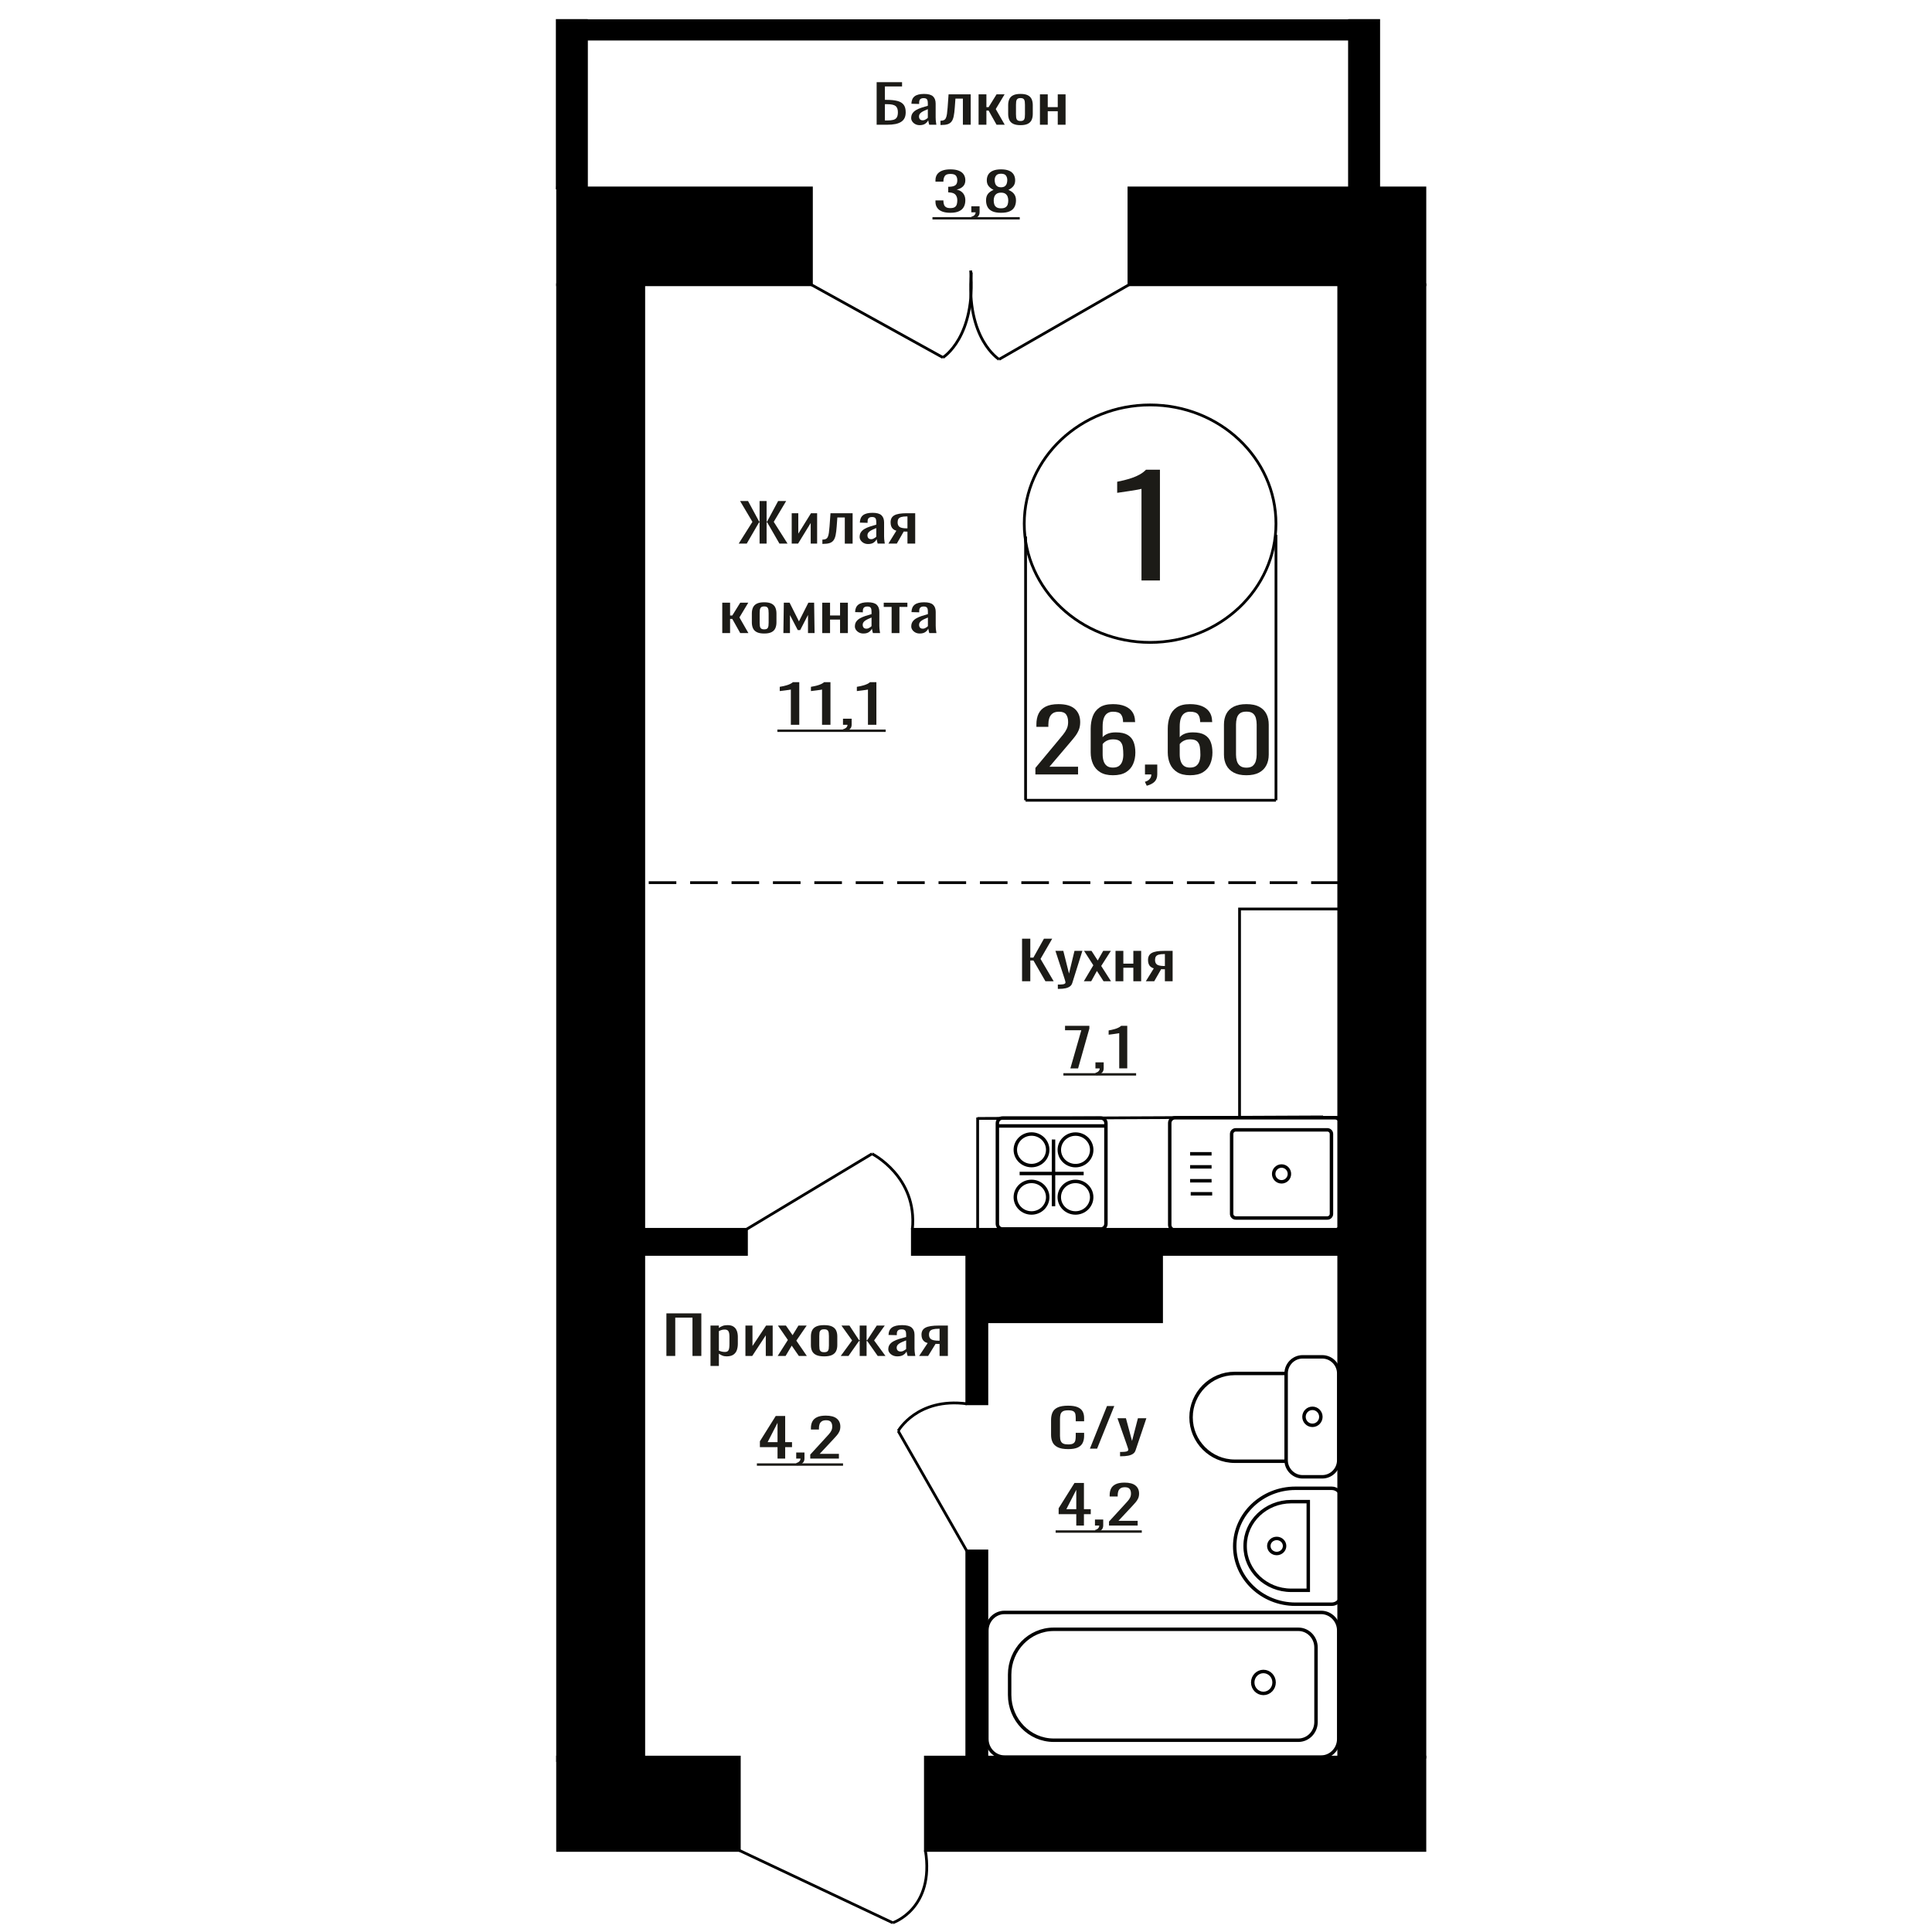 <?xml version="1.0" encoding="UTF-8"?>
<!DOCTYPE svg PUBLIC "-//W3C//DTD SVG 1.1//EN" "http://www.w3.org/Graphics/SVG/1.1/DTD/svg11.dtd">
<!-- Creator: CorelDRAW 2019 -->
<svg xmlns="http://www.w3.org/2000/svg" xml:space="preserve" width="140mm" height="140mm" version="1.1" style="shape-rendering:geometricPrecision; text-rendering:geometricPrecision; image-rendering:optimizeQuality; fill-rule:evenodd; clip-rule:evenodd"
viewBox="0 0 14000 14000"
 xmlns:xlink="http://www.w3.org/1999/xlink">
 <defs>
  <style type="text/css">
   <![CDATA[
    .str1 {stroke:black;stroke-width:25;stroke-miterlimit:22.926}
    .str0 {stroke:black;stroke-width:20;stroke-miterlimit:22.926}
    .str2 {stroke:black;stroke-width:20;stroke-miterlimit:22.926;stroke-dasharray:200 100}
    .fil2 {fill:none}
    .fil3 {fill:black}
    .fil1 {fill:#1C1B17}
    .fil0 {fill:#1C1B17;fill-rule:nonzero}
   ]]>
  </style>
 </defs>
 <g id="Слой_x0020_1">
  <path class="fil0" d="M5730.8 5251.99l0 -255.26c-0.39,0.26 -4.66,1.02 -12.84,2.29 -8.19,1.27 -17.4,2.54 -27.68,3.81 -10.28,1.27 -19.41,2.41 -27.4,3.43 -7.98,1.01 -12.18,1.52 -12.55,1.52l0 -30.86c6.47,-1.01 13.97,-2.41 22.54,-4.19 8.56,-1.78 17.31,-3.94 26.25,-6.47 8.94,-2.54 17.51,-5.72 25.69,-9.53 8.18,-3.81 15.11,-8.25 20.82,-13.33l46.23 0 0 308.59 -61.06 0z"/>
  <path id="1" class="fil0" d="M5956.81 5251.99l0 -255.26c-0.39,0.26 -4.66,1.02 -12.84,2.29 -8.19,1.27 -17.41,2.54 -27.68,3.81 -10.28,1.27 -19.42,2.41 -27.4,3.43 -7.99,1.01 -12.18,1.52 -12.55,1.52l0 -30.86c6.47,-1.01 13.97,-2.41 22.54,-4.19 8.55,-1.78 17.3,-3.94 26.25,-6.47 8.94,-2.54 17.51,-5.72 25.69,-9.53 8.18,-3.81 15.11,-8.25 20.82,-13.33l46.23 0 0 308.59 -61.06 0z"/>
  <path id="2" class="fil0" d="M6117.76 5301.9l-9.71 -17.53c10.28,-2.28 18.35,-6.28 24.25,-12 5.91,-5.71 8.86,-12.51 8.86,-20.38l-32.54 0 0 -43.81 62.78 0 0 43.05c0,13.46 -4.37,24.19 -13.12,32.19 -8.76,8 -22.26,14.16 -40.52,18.48z"/>
  <path id="3" class="fil0" d="M6289.54 5251.99l0 -255.26c-0.39,0.26 -4.66,1.02 -12.84,2.29 -8.2,1.27 -17.41,2.54 -27.68,3.81 -10.28,1.27 -19.42,2.41 -27.4,3.43 -7.99,1.01 -12.18,1.52 -12.56,1.52l0 -30.86c6.47,-1.01 13.98,-2.41 22.55,-4.19 8.55,-1.78 17.3,-3.94 26.24,-6.47 8.95,-2.54 17.52,-5.72 25.69,-9.53 8.18,-3.81 15.12,-8.25 20.83,-13.33l46.23 0 0 308.59 -61.06 0z"/>
  <polygon id="4" class="fil1" points="5633.2,5286.62 6417.95,5286.62 6417.95,5303.94 5633.2,5303.94 "/>
  <path class="fil0" d="M8271.67 4206.16l0 -663.69c-0.84,0.66 -10.21,2.64 -28.12,5.94 -17.91,3.31 -38.11,6.61 -60.6,9.91 -22.49,3.3 -42.49,6.27 -59.98,8.92 -17.5,2.64 -26.66,3.96 -27.49,3.96l0 -80.24c14.15,-2.64 30.61,-6.27 49.36,-10.9 18.73,-4.62 37.89,-10.23 57.47,-16.83 19.58,-6.61 38.32,-14.86 56.24,-24.77 17.91,-9.91 33.11,-21.46 45.6,-34.67l101.22 0 0 802.37 -133.7 0z"/>
  <polygon class="fil0" points="4828.98,9825.67 4828.98,9517.08 5082.11,9517.08 5082.11,9825.67 5017.98,9825.67 5017.98,9547.94 4893.11,9547.94 4893.11,9825.67 "/>
  <path id="1" class="fil0" d="M5148.5 9898.06l0 -292.6 60.74 0 0 17.53c7.18,-5.59 15.89,-10.41 26.1,-14.48 10.22,-4.06 22.33,-6.09 36.33,-6.09 17.01,0 30.55,2.98 40.58,8.95 10.02,5.97 17.49,13.46 22.4,22.48 4.93,9.01 8.15,18.16 9.66,27.43 1.52,9.27 2.26,17.2 2.26,23.81l0 53.34c0,15.49 -2.26,30.16 -6.81,44 -4.53,13.84 -12.76,25.02 -24.68,33.53 -11.92,8.5 -28.66,12.76 -50.23,12.76 -11.73,0 -22.12,-1.97 -31.21,-5.91 -9.09,-3.93 -17.22,-8.44 -24.4,-13.52l0 88.77 -60.74 0zm104.43 -101.34c10.59,0 18.16,-2.61 22.7,-7.81 4.55,-5.21 7.39,-12.26 8.52,-21.15 1.14,-8.89 1.7,-18.67 1.7,-29.33l0 -53.34c0,-9.15 -0.76,-17.59 -2.26,-25.34 -1.52,-7.74 -4.74,-13.9 -9.66,-18.47 -4.91,-4.58 -12.67,-6.86 -23.26,-6.86 -7.94,0 -15.51,1.14 -22.71,3.43 -7.19,2.28 -13.43,4.95 -18.72,8l0 140.96c5.67,2.79 12.11,5.14 19.29,7.05 7.19,1.9 15.33,2.86 24.4,2.86z"/>
  <polygon id="2" class="fil0" points="5401.63,9825.67 5401.63,9605.46 5452.71,9605.46 5452.71,9753.66 5551.46,9605.46 5599.13,9605.46 5599.13,9825.67 5549.2,9825.67 5549.2,9676.33 5451.01,9825.67 "/>
  <polygon id="3" class="fil0" points="5635.47,9825.67 5709.25,9709.85 5637.16,9605.46 5695.05,9605.46 5743.3,9675.18 5785.86,9605.46 5845.45,9605.46 5770.54,9714.8 5846.58,9825.67 5788.69,9825.67 5737.05,9751 5692.79,9825.67 "/>
  <path id="4" class="fil0" d="M5972.02 9828.72c-24.23,0 -43.32,-3.3 -57.33,-9.91 -14,-6.6 -23.92,-16 -29.79,-28.19 -5.87,-12.19 -8.81,-26.54 -8.81,-43.05l0 -64.01c0,-16.5 2.94,-30.85 8.81,-43.05 5.87,-12.19 15.79,-21.59 29.79,-28.19 14.01,-6.6 33.1,-9.9 57.33,-9.9 24.2,0 43.23,3.3 57.04,9.9 13.8,6.6 23.64,16 29.51,28.19 5.85,12.2 8.78,26.55 8.78,43.05l0 64.01c0,16.51 -2.93,30.86 -8.78,43.05 -5.87,12.19 -15.71,21.59 -29.51,28.19 -13.81,6.61 -32.84,9.91 -57.04,9.91zm0 -30.1c11.72,0 19.96,-2.29 24.68,-6.86 4.74,-4.57 7.57,-10.6 8.52,-18.09 0.94,-7.5 1.42,-15.31 1.42,-23.43l0 -68.96c0,-8.38 -0.48,-16.26 -1.42,-23.62 -0.95,-7.37 -3.78,-13.4 -8.52,-18.1 -4.72,-4.7 -12.96,-7.05 -24.68,-7.05 -11.73,0 -20.06,2.35 -24.97,7.05 -4.93,4.7 -7.85,10.73 -8.81,18.1 -0.93,7.36 -1.41,15.24 -1.41,23.62l0 68.96c0,8.12 0.48,15.93 1.41,23.43 0.96,7.49 3.88,13.52 8.81,18.09 4.91,4.57 13.24,6.86 24.97,6.86z"/>
  <polygon id="5" class="fil0" points="6092.32,9825.67 6174.63,9713.28 6097.43,9605.46 6155.32,9605.46 6225.13,9711.38 6229.67,9711.38 6229.67,9605.46 6279.62,9605.46 6279.62,9711.38 6284.16,9711.38 6353.39,9605.46 6411.28,9605.46 6334.1,9713.28 6416.39,9825.67 6360.21,9825.67 6284.16,9717.47 6279.62,9717.47 6279.62,9825.67 6229.67,9825.67 6229.67,9717.47 6224.56,9717.47 6148.51,9825.67 "/>
  <path id="6" class="fil0" d="M6502.66 9828.72c-12.86,0 -24.21,-2.48 -34.04,-7.43 -9.85,-4.95 -17.6,-11.3 -23.27,-19.05 -5.68,-7.75 -8.52,-15.94 -8.52,-24.57 0,-13.72 3.41,-25.28 10.22,-34.67 6.8,-9.4 16.17,-17.34 28.09,-23.81 11.92,-6.48 25.73,-12.13 41.43,-16.96 15.7,-4.82 32.25,-9.52 49.65,-14.09l0 -15.62c0,-8.89 -0.74,-16.26 -2.26,-22.1 -1.52,-5.84 -4.64,-10.22 -9.37,-13.14 -4.73,-2.93 -11.82,-4.39 -21.28,-4.39 -8.32,0 -15.04,1.27 -20.15,3.81 -5.11,2.54 -8.79,6.16 -11.07,10.86 -2.26,4.7 -3.4,10.22 -3.4,16.57l0 11.05 -60.17 -1.52c0.76,-24.38 9.09,-42.35 24.99,-53.91 15.88,-11.56 40.47,-17.33 73.77,-17.33 32.55,0 55.62,5.96 69.24,17.9 13.63,11.94 20.43,29.21 20.43,51.82l0 100.57c0,6.86 0.29,13.47 0.85,19.81 0.57,6.35 1.33,12.26 2.27,17.72 0.95,5.46 1.8,10.6 2.56,15.43l-55.62 0c-1.14,-4.06 -2.55,-9.21 -4.25,-15.43 -1.71,-6.22 -2.93,-11.87 -3.69,-16.95 -3.79,8.63 -11.07,16.7 -21.86,24.19 -10.78,7.49 -25.64,11.24 -44.55,11.24zm23.85 -35.05c6.04,0 11.72,-1.15 17.02,-3.43 5.29,-2.29 10.03,-4.89 14.18,-7.81 4.16,-2.92 7.01,-5.27 8.51,-7.05l0 -62.48c-9.46,3.56 -18.34,7.11 -26.66,10.67 -8.33,3.55 -15.62,7.3 -21.86,11.24 -6.24,3.93 -11.16,8.38 -14.75,13.33 -3.6,4.95 -5.39,10.6 -5.39,16.95 0,8.89 2.46,15.88 7.37,20.96 4.92,5.08 12.12,7.62 21.58,7.62z"/>
  <path id="7" class="fil0" d="M6660.44 9825.67l61.87 -93.34c-10.61,-2.79 -19.2,-6.98 -25.83,-12.57 -6.62,-5.59 -11.44,-12.45 -14.47,-20.58 -3.02,-8.12 -4.54,-17.27 -4.54,-27.43 0,-11.68 2.26,-21.71 6.81,-30.09 4.54,-8.38 11.72,-15.24 21.57,-20.58 9.83,-5.33 22.88,-9.27 39.16,-11.81 16.27,-2.54 36.32,-3.81 60.16,-3.81l63.56 0 0 220.21 -60.15 0 0 -86.86c-6.07,0 -11.18,-0.07 -15.33,-0.19 -4.16,-0.13 -8.7,-0.32 -13.62,-0.58l-53.92 87.63 -65.27 0zm141.31 -110.48c0.76,0 2,0 3.7,0 1.7,0 2.74,0 3.13,0l0 -86.49c-0.39,0 -1.43,0 -3.13,0 -1.7,0 -2.74,0 -3.13,0 -17.77,0 -31.86,1.46 -42.28,4.38 -10.39,2.93 -17.68,7.5 -21.85,13.72 -4.16,6.22 -6.24,14.54 -6.24,24.95 0,14.48 4.82,25.28 14.48,32.39 9.64,7.11 28.09,10.79 55.32,11.05z"/>
  <ellipse class="fil2 str0" cx="8334.09" cy="3794.75" rx="912.04" ry="860.38"/>
  <line class="fil2 str0" x1="7431.72" y1="3887.43" x2="7431.72" y2= "5799.01" />
  <line class="fil2 str0" x1="9246.14" y1="3875.6" x2="9246.14" y2= "5799" />
  <line class="fil2 str0" x1="7431.72" y1="5799" x2="9246.14" y2= "5799" />
  <path class="fil0" d="M7502.85 5612.11l0 -47.41 166.74 -200.26c12.42,-14.98 23.89,-28.91 34.41,-41.8 10.53,-12.89 19.15,-26.52 25.9,-40.86 6.75,-14.35 10.12,-30.88 10.12,-49.6 0,-23.29 -4.85,-41.59 -14.57,-54.9 -9.72,-13.31 -26.71,-19.96 -50.99,-19.96 -20.51,0 -36.43,4.36 -47.76,13.1 -11.34,8.73 -19.17,20.17 -23.47,34.31 -4.32,14.14 -6.48,29.32 -6.48,45.54l0 16.85 -86.62 0 0 -17.47c0,-30.36 5.27,-56.46 15.79,-78.3 10.53,-21.83 27.52,-38.78 50.99,-50.84 23.48,-12.06 54.64,-18.09 93.5,-18.09 52.89,0 92.28,11.54 118.18,34.62 25.89,23.08 38.86,55 38.86,95.76 0,21.63 -3.38,40.55 -10.12,56.77 -6.75,16.22 -15.52,31.41 -26.32,45.55 -10.79,14.14 -22.66,28.69 -35.61,43.67l-150.56 177.17 207.22 0 0 56.15 -309.21 0z"/>
  <path id="1" class="fil0" d="M8064.61 5617.72c-37.77,0 -68.53,-7.38 -92.27,-22.14 -23.75,-14.77 -41.15,-34.73 -52.21,-59.89 -11.06,-25.17 -16.6,-53.13 -16.6,-83.91l0 -170.32c0,-32.85 4.87,-62.8 14.57,-89.83 9.72,-27.04 26.31,-48.66 49.79,-64.88 23.47,-16.22 55.71,-24.33 96.72,-24.33 34,0 62.74,4.78 86.21,14.35 23.48,9.56 41.56,23.49 54.23,41.79 12.69,18.3 19.3,40.55 19.84,66.76 0,0.83 0.13,1.97 0.41,3.43 0.27,1.45 0.4,2.81 0.4,4.05l-87.43 0c0,-24.54 -5.12,-43.25 -15.37,-56.14 -10.25,-12.9 -29.68,-19.34 -58.29,-19.34 -15.64,0 -29.14,3.84 -40.46,11.54 -11.34,7.69 -19.84,19.44 -25.5,35.25 -5.67,15.8 -8.5,36.18 -8.5,61.13l0 76.74c8.63,-10.4 20.9,-18.82 36.82,-25.27 15.92,-6.44 35.49,-9.67 58.69,-9.67 36.16,0 64.48,6.03 85,18.09 20.5,12.07 35.07,29.01 43.71,50.85 8.63,21.83 12.95,47.52 12.95,77.05 0,30.36 -5.4,58.01 -16.19,82.97 -10.8,24.95 -28.07,44.81 -51.81,59.58 -23.75,14.76 -55.31,22.14 -94.71,22.14zm0 -55.52c19.43,0 34.54,-4.26 45.34,-12.79 10.79,-8.52 18.47,-19.86 23.07,-34 4.58,-14.14 6.87,-29.53 6.87,-46.16 0,-19.97 -1.2,-38.48 -3.64,-55.53 -2.43,-17.05 -8.76,-30.67 -19.02,-40.86 -10.25,-10.19 -27.79,-15.28 -52.62,-15.28 -11.87,0 -22.66,1.66 -32.37,4.99 -9.72,3.32 -18.09,7.59 -25.09,12.79 -7.02,5.19 -12.69,10.7 -17,16.53l0 75.48c0,17.06 2.28,32.86 6.88,47.42 4.58,14.55 12.27,26.1 23.07,34.62 10.79,8.53 25.64,12.79 44.51,12.79z"/>
  <path id="2" class="fil0" d="M8309.88 5693.84l-13.77 -28.7c14.57,-3.75 26.04,-10.3 34.41,-19.65 8.37,-9.36 12.55,-20.49 12.55,-33.38l-46.14 0 0 -71.74 89.03 0 0 70.49c0,22.05 -6.2,39.62 -18.62,52.72 -12.4,13.1 -31.56,23.19 -57.46,30.26z"/>
  <path id="3" class="fil0" d="M8623.13 5617.72c-37.77,0 -68.53,-7.38 -92.28,-22.14 -23.74,-14.77 -41.14,-34.73 -52.21,-59.89 -11.05,-25.17 -16.59,-53.13 -16.59,-83.91l0 -170.32c0,-32.85 4.86,-62.8 14.57,-89.83 9.72,-27.04 26.31,-48.66 49.78,-64.88 23.48,-16.22 55.72,-24.33 96.73,-24.33 34,0 62.74,4.78 86.21,14.35 23.48,9.56 41.56,23.49 54.23,41.79 12.69,18.3 19.3,40.55 19.84,66.76 0,0.83 0.13,1.97 0.4,3.43 0.27,1.45 0.4,2.81 0.4,4.05l-87.42 0c0,-24.54 -5.13,-43.25 -15.38,-56.14 -10.25,-12.9 -29.67,-19.34 -58.28,-19.34 -15.65,0 -29.14,3.84 -40.47,11.54 -11.34,7.69 -19.84,19.44 -25.49,35.25 -5.67,15.8 -8.5,36.18 -8.5,61.13l0 76.74c8.63,-10.4 20.9,-18.82 36.82,-25.27 15.92,-6.44 35.49,-9.67 58.69,-9.67 36.16,0 64.48,6.03 85,18.09 20.5,12.07 35.07,29.01 43.71,50.85 8.63,21.83 12.95,47.52 12.95,77.05 0,30.36 -5.4,58.01 -16.2,82.97 -10.79,24.95 -28.06,44.81 -51.8,59.58 -23.75,14.76 -55.32,22.14 -94.71,22.14zm0 -55.52c19.42,0 34.54,-4.26 45.34,-12.79 10.79,-8.52 18.47,-19.86 23.07,-34 4.58,-14.14 6.87,-29.53 6.87,-46.16 0,-19.97 -1.2,-38.48 -3.64,-55.53 -2.43,-17.05 -8.76,-30.67 -19.03,-40.86 -10.25,-10.19 -27.79,-15.28 -52.61,-15.28 -11.87,0 -22.67,1.66 -32.37,4.99 -9.72,3.32 -18.09,7.59 -25.09,12.79 -7.02,5.19 -12.69,10.7 -17,16.53l0 75.48c0,17.06 2.28,32.86 6.88,47.42 4.58,14.55 12.27,26.1 23.06,34.62 10.8,8.53 25.64,12.79 44.52,12.79z"/>
  <path id="4" class="fil0" d="M9031.91 5617.72c-37.24,0 -67.86,-6.44 -91.88,-19.33 -24.02,-12.9 -41.82,-30.57 -53.42,-53.03 -11.61,-22.46 -17.41,-48.04 -17.41,-76.74l0 -217.72c0,-29.53 5.67,-55.42 17,-77.68 11.34,-22.25 29.01,-39.61 53.03,-52.09 24.01,-12.48 54.91,-18.71 92.68,-18.71 37.77,0 68.53,6.23 92.27,18.71 23.75,12.48 41.29,29.84 52.62,52.09 11.32,22.26 16.99,48.15 16.99,77.68l0 217.72c0,29.12 -5.8,54.9 -17.4,77.36 -11.6,22.46 -29.27,40.03 -53.01,52.72 -23.75,12.68 -54.24,19.02 -91.47,19.02zm0 -54.89c20.5,0 36.01,-4.58 46.54,-13.73 10.52,-9.15 17.81,-20.9 21.86,-35.25 4.05,-14.35 6.06,-29.22 6.06,-44.6l0 -218.98c0,-16.22 -1.88,-31.5 -5.66,-45.85 -3.77,-14.35 -10.92,-25.89 -21.45,-34.63 -10.52,-8.73 -26.31,-13.1 -47.35,-13.1 -21.05,0 -36.97,4.37 -47.77,13.1 -10.79,8.74 -18.07,20.28 -21.84,34.63 -3.78,14.35 -5.67,29.63 -5.67,45.85l0 218.98c0,15.38 2.02,30.25 6.07,44.6 4.05,14.35 11.6,26.1 22.66,35.25 11.06,9.15 26.58,13.73 46.55,13.73z"/>
  <path class="fil0" d="M5634.26 10569.39l0 -82.67 -127.8 0 0 -42.67 114.75 -183.25 68.52 0 0 189.72 49.49 0 0 36.2 -49.49 0 0 82.67 -55.47 0zm-71.79 -118.87l71.79 0 0 -140.2 -71.79 140.2z"/>
  <path id="1" class="fil0" d="M5778.38 10619.3l-9.25 -17.53c9.79,-2.28 17.48,-6.28 23.11,-12 5.62,-5.71 8.43,-12.51 8.43,-20.38l-31 0 0 -43.81 59.82 0 0 43.05c0,13.46 -4.16,24.19 -12.5,32.19 -8.35,8 -21.21,14.16 -38.61,18.48z"/>
  <path id="2" class="fil0" d="M5871.36 10569.39l0 -28.95 112.03 -122.3c8.33,-9.14 16.04,-17.65 23.11,-25.52 7.08,-7.88 12.87,-16.2 17.41,-24.96 4.53,-8.76 6.8,-18.86 6.8,-30.29 0,-14.22 -3.27,-25.4 -9.79,-33.52 -6.53,-8.13 -17.95,-12.19 -34.26,-12.19 -13.78,0 -24.48,2.66 -32.09,8 -7.61,5.33 -12.88,12.31 -15.78,20.95 -2.89,8.64 -4.35,17.91 -4.35,27.81l0 10.29 -58.18 0 0 -10.67c0,-18.54 3.54,-34.48 10.6,-47.81 7.07,-13.34 18.49,-23.69 34.26,-31.05 15.78,-7.37 36.72,-11.05 62.81,-11.05 35.53,0 62,7.05 79.41,21.14 17.4,14.1 26.09,33.59 26.09,58.48 0,13.21 -2.25,24.77 -6.79,34.67 -4.53,9.91 -10.42,19.18 -17.67,27.81 -7.25,8.64 -15.23,17.53 -23.93,26.67l-101.16 108.2 139.22 0 0 34.29 -207.74 0z"/>
  <polygon id="3" class="fil1" points="5484.71,10604.02 6109.02,10604.02 6109.02,10621.34 5484.71,10621.34 "/>
  <path class="fil2 str1" d="M7793.34 8789.59c-64.82,0 -117.38,-51.18 -117.38,-114.31 0,-63.14 52.56,-114.32 117.38,-114.32 64.82,0 117.37,51.18 117.37,114.32 0,63.13 -52.55,114.31 -117.37,114.31zm0.29 -342.98c-64.82,0 -117.37,-51.17 -117.37,-114.31 0,-63.13 52.55,-114.32 117.37,-114.32 64.83,0 117.38,51.19 117.38,114.32 0,63.14 -52.55,114.31 -117.38,114.31zm-318.89 342.98c-64.82,0 -117.37,-51.18 -117.37,-114.31 0,-63.14 52.55,-114.32 117.37,-114.32 64.82,0 117.37,51.18 117.37,114.32 0,63.13 -52.55,114.31 -117.37,114.31zm0 -343.44c-64.82,0 -117.37,-51.18 -117.37,-114.32 0,-63.13 52.55,-114.32 117.37,-114.32 64.82,0 117.37,51.19 117.37,114.32 0,63.14 -52.55,114.32 -117.37,114.32zm-247.45 421.78l0 -728.75c0,-20.64 16.52,-37.51 36.72,-37.51l713.26 0c20.2,0 36.72,16.87 36.72,37.51l0 728.75c0,20.63 -16.52,37.51 -36.72,37.51l-713.26 0c-20.2,0 -36.72,-16.88 -36.72,-37.51zm406.9 -127.11l0 -483.46m-245.59 246.19l464.08 0m-625.39 -344.47l786.7 0"/>
  <path class="fil2 str1" d="M9673.72 8913.7l-1159.58 0c-20.8,0 -37.82,-17.1 -37.82,-37.99l0 -738.06c0,-20.89 17.02,-37.98 37.82,-37.98l1159.58 0c20.81,0 37.83,17.09 37.83,37.98l0 738.06c0,20.89 -17.02,37.99 -37.83,37.99zm-55.14 -87.67l-664 0c-16.33,0 -29.69,-13.41 -29.69,-29.8l0 -579.09c0,-16.4 13.36,-29.81 29.69,-29.81l664 0c16.33,0 29.68,13.41 29.68,29.81l0 579.09c0,16.39 -13.35,29.8 -29.68,29.8zm-332 -262.06c-31.51,0 -57.05,-25.65 -57.05,-57.29 0,-31.63 25.54,-57.28 57.05,-57.28 31.5,0 57.04,25.65 57.04,57.28 0,31.64 -25.54,57.29 -57.04,57.29zm-502.7 86.72l-155.5 0m151.18 -94.25l-155.5 0m155.5 -100.99l-155.5 0m155.5 -94.25l-155.5 0"/>
  <path class="fil2 str1" d="M9700.94 9952.62l0 628.49c0,66.22 -53.79,120.39 -119.53,120.39l-142.11 0c-65.75,0 -119.53,-54.17 -119.53,-120.39l0 -628.49c0,-66.22 53.78,-120.4 119.53,-120.4l142.11 0c65.74,0 119.53,54.18 119.53,120.4zm-381.17 0l0 636 -373.17 0c-173.64,0 -315.71,-143.09 -315.71,-317.99l0 -0.01c0,-174.9 142.07,-318 315.71,-318l373.17 0zm251.76 314.24c0,34.03 -27.39,61.62 -61.18,61.62 -33.79,0 -61.18,-27.59 -61.18,-61.62 0,-34.04 27.39,-61.63 61.18,-61.63 33.79,0 61.18,27.59 61.18,61.63z"/>
  <rect class="fil3 str0" x="7005.7" y="9089.79" width="145.54" height="1082.54"/>
  <path class="fil0" d="M7799.11 11054.77l0 -82.67 -127.8 0 0 -42.67 114.76 -183.25 68.52 0 0 189.72 49.49 0 0 36.2 -49.49 0 0 82.67 -55.48 0zm-71.78 -118.87l71.78 0 0 -140.2 -71.78 140.2z"/>
  <path id="1" class="fil0" d="M7943.23 11104.68l-9.25 -17.53c9.79,-2.28 17.49,-6.28 23.11,-12 5.63,-5.71 8.44,-12.51 8.44,-20.38l-31.01 0 0 -43.81 59.83 0 0 43.05c0,13.46 -4.17,24.19 -12.51,32.19 -8.35,8 -21.21,14.16 -38.61,18.48z"/>
  <path id="2" class="fil0" d="M8036.22 11054.77l0 -28.95 112.02 -122.3c8.34,-9.14 16.05,-17.65 23.11,-25.52 7.08,-7.88 12.88,-16.2 17.42,-24.96 4.52,-8.76 6.79,-18.86 6.79,-30.29 0,-14.22 -3.27,-25.4 -9.79,-33.52 -6.52,-8.13 -17.94,-12.19 -34.26,-12.19 -13.77,0 -24.48,2.66 -32.09,8 -7.61,5.33 -12.87,12.31 -15.77,20.95 -2.9,8.64 -4.36,17.91 -4.36,27.81l0 10.29 -58.18 0 0 -10.67c0,-18.54 3.54,-34.48 10.61,-47.81 7.06,-13.34 18.48,-23.69 34.26,-31.05 15.77,-7.37 36.71,-11.05 62.8,-11.05 35.53,0 62,7.05 79.41,21.14 17.41,14.1 26.1,33.59 26.1,58.48 0,13.21 -2.26,24.77 -6.8,34.67 -4.52,9.91 -10.42,19.18 -17.67,27.81 -7.25,8.64 -15.23,17.53 -23.92,26.67l-101.17 108.2 139.22 0 0 34.29 -207.73 0z"/>
  <polygon id="3" class="fil1" points="7649.56,11089.4 8273.87,11089.4 8273.87,11106.72 7649.56,11106.72 "/>
  <path class="fil2 str1" d="M9717.99 11559.45l0 -709.44c0,-35.92 -30.74,-65.3 -68.32,-65.3l-262.91 0c-241.72,0 -439.47,189 -439.47,420.02l0 0.01c0,231.01 197.75,420.02 439.47,420.02l262.91 0c37.58,0 68.32,-29.38 68.32,-65.31zm-237.76 -35.52l0 -642.48 -123.85 0c-183.51,0 -333.66,143.5 -333.66,318.89l0 4.7c0,175.39 150.15,318.89 333.66,318.89l123.85 0zm-171.58 -321.24c0,-30.18 -25.6,-54.65 -57.18,-54.65 -31.58,0 -57.18,24.47 -57.18,54.65 0,30.18 25.6,54.65 57.18,54.65 31.58,0 57.18,-24.47 57.18,-54.65z"/>
  <line class="fil2 str0" x1="7084.38" y1="8104.67" x2="9586.91" y2= "8093.58" />
  <polygon class="fil0" points="5352.87,3939.2 5452.36,3781.47 5362.93,3630.61 5420.61,3630.61 5501.05,3779.57 5504.21,3779.57 5504.21,3630.61 5555.02,3630.61 5555.02,3779.57 5558.73,3779.57 5638.62,3630.61 5696.84,3630.61 5606.87,3781.47 5706.89,3939.2 5648.15,3939.2 5559.26,3784.9 5555.02,3784.9 5555.02,3939.2 5504.21,3939.2 5504.21,3784.9 5500.52,3784.9 5411.08,3939.2 "/>
  <polygon id="1" class="fil0" points="5737.05,3939.2 5737.05,3718.99 5784.68,3718.99 5784.68,3867.19 5876.75,3718.99 5921.2,3718.99 5921.2,3939.2 5874.64,3939.2 5874.64,3789.86 5783.09,3939.2 "/>
  <path id="2" class="fil0" d="M5959.31 3941.1l0 -30.85c10.59,0 18.96,-1.53 25.13,-4.58 6.18,-3.04 10.94,-8.19 14.29,-15.43 3.35,-7.23 5.9,-17.01 7.67,-29.33 1.76,-12.32 3.36,-27.75 4.76,-46.29l6.89 -95.63 160.33 0 0 220.21 -56.61 0 0 -189.35 -53.98 0 -4.76 64.77c-1.77,25.14 -4.32,45.97 -7.68,62.48 -3.35,16.51 -8.55,29.4 -15.6,38.67 -7.06,9.27 -16.5,15.81 -28.32,19.62 -11.82,3.81 -27.08,5.71 -45.77,5.71l-6.35 0z"/>
  <path id="3" class="fil0" d="M6290.57 3942.25c-11.99,0 -22.57,-2.48 -31.74,-7.43 -9.18,-4.95 -16.4,-11.3 -21.69,-19.05 -5.3,-7.75 -7.95,-15.94 -7.95,-24.57 0,-13.72 3.18,-25.28 9.53,-34.67 6.35,-9.4 15.08,-17.34 26.19,-23.81 11.12,-6.48 23.99,-12.13 38.63,-16.96 14.64,-4.82 30.07,-9.52 46.3,-14.09l0 -15.62c0,-8.89 -0.7,-16.26 -2.11,-22.1 -1.42,-5.84 -4.32,-10.22 -8.74,-13.14 -4.4,-2.93 -11.02,-4.39 -19.84,-4.39 -7.76,0 -14.02,1.27 -18.79,3.81 -4.76,2.54 -8.19,6.16 -10.32,10.86 -2.11,4.7 -3.17,10.22 -3.17,16.57l0 11.05 -56.1 -1.52c0.71,-24.38 8.48,-42.35 23.3,-53.91 14.8,-11.56 37.74,-17.33 68.78,-17.33 30.35,0 51.86,5.96 64.56,17.9 12.71,11.94 19.06,29.21 19.06,51.82l0 100.57c0,6.86 0.26,13.47 0.79,19.81 0.52,6.35 1.23,12.26 2.11,17.72 0.89,5.46 1.68,10.6 2.39,15.43l-51.87 0c-1.05,-4.06 -2.37,-9.21 -3.96,-15.43 -1.59,-6.22 -2.73,-11.87 -3.44,-16.95 -3.53,8.63 -10.32,16.7 -20.38,24.19 -10.05,7.49 -23.9,11.24 -41.54,11.24zm22.24 -35.05c5.64,0 10.93,-1.15 15.87,-3.43 4.93,-2.29 9.35,-4.89 13.23,-7.81 3.87,-2.92 6.52,-5.27 7.93,-7.05l0 -62.48c-8.82,3.56 -17.1,7.11 -24.87,10.67 -7.76,3.55 -14.55,7.3 -20.37,11.24 -5.82,3.93 -10.41,8.38 -13.75,13.33 -3.36,4.95 -5.03,10.6 -5.03,16.95 0,8.89 2.29,15.88 6.87,20.96 4.59,5.08 11.3,7.62 20.12,7.62z"/>
  <path id="4" class="fil0" d="M6437.69 3939.2l57.68 -93.34c-9.89,-2.79 -17.9,-6.98 -24.08,-12.57 -6.17,-5.59 -10.67,-12.45 -13.49,-20.58 -2.82,-8.12 -4.23,-17.27 -4.23,-27.43 0,-11.68 2.11,-21.71 6.34,-30.09 4.24,-8.38 10.93,-15.24 20.12,-20.58 9.16,-5.33 21.33,-9.27 36.51,-11.81 15.17,-2.54 33.87,-3.81 56.09,-3.81l59.27 0 0 220.21 -56.09 0 0 -86.86c-5.65,0 -10.42,-0.07 -14.29,-0.19 -3.88,-0.13 -8.11,-0.32 -12.7,-0.58l-50.28 87.63 -60.85 0zm131.76 -110.48c0.71,0 1.86,0 3.44,0 1.59,0 2.56,0 2.92,0l0 -86.49c-0.36,0 -1.33,0 -2.92,0 -1.58,0 -2.55,0 -2.91,0 -16.57,0 -29.71,1.46 -39.42,4.38 -9.7,2.93 -16.49,7.5 -20.38,13.72 -3.87,6.22 -5.82,14.54 -5.82,24.95 0,14.48 4.5,25.28 13.5,32.39 8.99,7.11 26.2,10.79 51.59,11.05z"/>
  <polygon id="5" class="fil0" points="5233.81,4587.63 5233.81,4367.42 5290.43,4367.42 5290.43,4460.38 5306.31,4460.38 5363.98,4367.42 5422.19,4367.42 5358.16,4474.1 5423.25,4587.63 5363.98,4587.63 5306.31,4484.77 5290.43,4484.77 5290.43,4587.63 "/>
  <path id="6" class="fil0" d="M5537.56 4590.68c-22.58,0 -40.39,-3.3 -53.45,-9.91 -13.05,-6.6 -22.3,-16 -27.78,-28.19 -5.47,-12.19 -8.2,-26.54 -8.2,-43.05l0 -64.01c0,-16.5 2.73,-30.85 8.2,-43.05 5.48,-12.19 14.73,-21.59 27.78,-28.19 13.06,-6.6 30.87,-9.9 53.45,-9.9 22.57,0 40.31,3.3 53.19,9.9 12.87,6.6 22.04,16 27.51,28.19 5.46,12.2 8.2,26.55 8.2,43.05l0 64.01c0,16.51 -2.74,30.86 -8.2,43.05 -5.47,12.19 -14.64,21.59 -27.51,28.19 -12.88,6.61 -30.62,9.91 -53.19,9.91zm0 -30.1c10.93,0 18.61,-2.29 23.02,-6.86 4.41,-4.57 7.05,-10.6 7.94,-18.09 0.88,-7.5 1.32,-15.31 1.32,-23.43l0 -68.96c0,-8.38 -0.44,-16.26 -1.32,-23.62 -0.89,-7.37 -3.53,-13.4 -7.94,-18.1 -4.41,-4.7 -12.09,-7.05 -23.02,-7.05 -10.93,0 -18.69,2.35 -23.28,7.05 -4.59,4.7 -7.32,10.73 -8.21,18.1 -0.87,7.36 -1.32,15.24 -1.32,23.62l0 68.96c0,8.12 0.45,15.93 1.32,23.43 0.89,7.49 3.62,13.52 8.21,18.09 4.59,4.57 12.35,6.86 23.28,6.86z"/>
  <polygon id="7" class="fil0" points="5676.74,4587.63 5679.92,4367.42 5721.71,4367.42 5789.45,4502.67 5857.72,4367.42 5899.52,4367.42 5902.7,4587.63 5855.07,4587.63 5855.07,4456.19 5798.45,4565.91 5780.98,4565.91 5724.37,4456.95 5724.37,4587.63 "/>
  <polygon id="8" class="fil0" points="5958.26,4587.63 5958.26,4367.42 6014.88,4367.42 6014.88,4460 6087.38,4460 6087.38,4367.42 6144,4367.42 6144,4587.63 6087.38,4587.63 6087.38,4489.72 6014.88,4489.72 6014.88,4587.63 "/>
  <path id="9" class="fil0" d="M6256.18 4590.68c-11.99,0 -22.57,-2.48 -31.74,-7.43 -9.18,-4.95 -16.4,-11.3 -21.7,-19.05 -5.29,-7.75 -7.94,-15.94 -7.94,-24.57 0,-13.72 3.18,-25.28 9.53,-34.67 6.34,-9.4 15.08,-17.34 26.19,-23.81 11.12,-6.48 23.99,-12.13 38.63,-16.96 14.64,-4.82 30.07,-9.52 46.3,-14.09l0 -15.62c0,-8.89 -0.7,-16.26 -2.12,-22.1 -1.41,-5.84 -4.32,-10.22 -8.73,-13.14 -4.41,-2.93 -11.02,-4.39 -19.84,-4.39 -7.76,0 -14.03,1.27 -18.79,3.81 -4.76,2.54 -8.19,6.16 -10.32,10.86 -2.11,4.7 -3.17,10.22 -3.17,16.57l0 11.05 -56.1 -1.52c0.71,-24.38 8.48,-42.35 23.3,-53.91 14.8,-11.56 37.73,-17.33 68.78,-17.33 30.35,0 51.86,5.96 64.56,17.9 12.71,11.94 19.05,29.21 19.05,51.82l0 100.57c0,6.86 0.27,13.47 0.8,19.81 0.52,6.35 1.23,12.26 2.11,17.72 0.89,5.46 1.68,10.6 2.39,15.43l-51.87 0c-1.05,-4.06 -2.37,-9.21 -3.96,-15.43 -1.59,-6.22 -2.73,-11.87 -3.44,-16.95 -3.53,8.63 -10.32,16.7 -20.38,24.19 -10.05,7.49 -23.9,11.24 -41.54,11.24zm22.24 -35.05c5.63,0 10.93,-1.15 15.87,-3.43 4.93,-2.29 9.35,-4.89 13.22,-7.81 3.88,-2.92 6.53,-5.27 7.94,-7.05l0 -62.48c-8.82,3.56 -17.1,7.11 -24.87,10.67 -7.76,3.55 -14.55,7.3 -20.37,11.24 -5.82,3.93 -10.41,8.38 -13.75,13.33 -3.37,4.95 -5.03,10.6 -5.03,16.95 0,8.89 2.29,15.88 6.87,20.96 4.59,5.08 11.3,7.62 20.12,7.62z"/>
  <polygon id="10" class="fil0" points="6460.98,4587.63 6460.98,4397.9 6403.83,4397.9 6403.83,4367.42 6575.28,4367.42 6575.28,4397.9 6517.6,4397.9 6517.6,4587.63 "/>
  <path id="11" class="fil0" d="M6664.7 4590.68c-11.98,0 -22.57,-2.48 -31.73,-7.43 -9.18,-4.95 -16.41,-11.3 -21.7,-19.05 -5.29,-7.75 -7.94,-15.94 -7.94,-24.57 0,-13.72 3.18,-25.28 9.52,-34.67 6.35,-9.4 15.09,-17.34 26.2,-23.81 11.11,-6.48 23.99,-12.13 38.63,-16.96 14.64,-4.82 30.07,-9.52 46.29,-14.09l0 -15.62c0,-8.89 -0.69,-16.26 -2.11,-22.1 -1.42,-5.84 -4.32,-10.22 -8.74,-13.14 -4.4,-2.93 -11.01,-4.39 -19.83,-4.39 -7.76,0 -14.03,1.27 -18.79,3.81 -4.77,2.54 -8.2,6.16 -10.32,10.86 -2.11,4.7 -3.17,10.22 -3.17,16.57l0 11.05 -56.1 -1.52c0.71,-24.38 8.47,-42.35 23.29,-53.91 14.81,-11.56 37.74,-17.33 68.78,-17.33 30.35,0 51.87,5.96 64.56,17.9 12.71,11.94 19.06,29.21 19.06,51.82l0 100.57c0,6.86 0.26,13.47 0.79,19.81 0.53,6.35 1.24,12.26 2.11,17.72 0.89,5.46 1.68,10.6 2.39,15.43l-51.86 0c-1.06,-4.06 -2.38,-9.21 -3.96,-15.43 -1.6,-6.22 -2.74,-11.87 -3.44,-16.95 -3.53,8.63 -10.33,16.7 -20.38,24.19 -10.06,7.49 -23.91,11.24 -41.55,11.24zm22.24 -35.05c5.64,0 10.93,-1.15 15.88,-3.43 4.93,-2.29 9.35,-4.89 13.22,-7.81 3.88,-2.92 6.53,-5.27 7.93,-7.05l0 -62.48c-8.82,3.56 -17.1,7.11 -24.86,10.67 -7.76,3.55 -14.56,7.3 -20.38,11.24 -5.82,3.93 -10.4,8.38 -13.75,13.33 -3.36,4.95 -5.03,10.6 -5.03,16.95 0,8.89 2.3,15.88 6.88,20.96 4.58,5.08 11.29,7.62 20.11,7.62z"/>
  <rect class="fil3 str0" x="9778.87" y="148.46" width="211.78" height="1213.34"/>
  <rect class="fil3 str0" x="6611.34" y="8908.08" width="3089.62" height="181.71"/>
  <rect class="fil3 str0" transform="matrix(-2.16169E-13 -0.859 -4.138 -9.21713E-14 9778.89 284.843)" width="158.75" height="1336.15"/>
  <rect class="fil3 str0" x="6705.69" y="12732.55" width="3619.46" height="676.24"/>
  <path class="fil0" d="M7740.09 10500.79c-32.53,0 -57.8,-4.57 -75.76,-13.72 -17.97,-9.14 -30.47,-21.46 -37.45,-36.95 -7,-15.49 -10.5,-32.77 -10.5,-51.81l0 -108.97c0,-20.82 3.5,-38.98 10.5,-54.48 6.98,-15.49 19.48,-27.49 37.45,-36 17.96,-8.51 43.23,-12.76 75.76,-12.76 28.76,0 51.56,3.56 68.4,10.67 16.83,7.11 28.94,17.27 36.31,30.48 7.38,13.2 11.07,29.08 11.07,47.62l0 24.38 -60.72 0 0 -21.72c0,-11.42 -0.86,-21.52 -2.56,-30.28 -1.7,-8.77 -6.33,-15.56 -13.9,-20.39 -7.57,-4.82 -20.24,-7.23 -38.03,-7.23 -18.16,0 -31.4,2.6 -39.73,7.81 -8.31,5.2 -13.7,12.57 -16.16,22.09 -2.48,9.53 -3.7,20.64 -3.7,33.34l0 122.29c0,15.5 1.89,27.75 5.68,36.77 3.78,9.01 10.02,15.43 18.72,19.24 8.7,3.81 20.44,5.71 35.19,5.71 17.41,0 29.9,-2.6 37.47,-7.81 7.56,-5.21 12.29,-12.38 14.18,-21.52 1.89,-9.15 2.84,-19.81 2.84,-32.01l0 -22.85 60.72 0 0 22.85c0,18.8 -3.41,35.37 -10.22,49.72 -6.8,14.35 -18.53,25.53 -35.18,33.53 -16.64,8 -40.11,12 -70.38,12z"/>
  <polygon id="1" class="fil0" points="7897.87,10497.36 8021.58,10188.77 8074.36,10188.77 7950.08,10497.36 "/>
  <path id="2" class="fil0" d="M8116.36 10552.6l0 -31.24c14.76,0 26.49,-0.44 35.19,-1.33 8.71,-0.89 14.95,-2.54 18.74,-4.95 3.78,-2.42 5.67,-5.78 5.67,-10.1 0,-2.29 -1.32,-7.37 -3.98,-15.24 -2.65,-7.87 -5.48,-16.25 -8.5,-25.14l-65.85 -187.45 61.3 0 44.26 164.59 42.58 -164.59 61.28 0 -78.31 232.4c-3.41,10.67 -9.65,19.11 -18.72,25.34 -9.09,6.22 -20.73,10.73 -34.91,13.52 -14.19,2.8 -31.31,4.19 -51.36,4.19l-7.39 0z"/>
  <rect class="fil3 str0" x="7005.7" y="11238.7" width="145.54" height="1493.85"/>
  <line class="fil2 str0" x1="7084.38" y1="8097.63" x2="7084.38" y2= "8908.09" />
  <rect class="fil3 str0" x="4040.59" y="1361.81" width="1839.36" height="701.7"/>
  <rect class="fil3 str0" x="8180.69" y="1361.81" width="2144.53" height="701.7"/>
  <rect class="fil3 str0" x="9700.94" y="2063.51" width="624.31" height="10669.05"/>
  <line class="fil2 str0" x1="5357.42" y1="13408.79" x2="6469.25" y2= "13933.26" />
  <line class="fil2 str0" x1="7005.7" y1="11238.7" x2="6508.62" y2= "10369.38" />
  <path class="fil2 str0" d="M6508.62 10369.38c0,0 136.87,-244.37 497.08,-197.05"/>
  <polygon class="fil0" points="7756.31,7742.01 7835.7,7465.42 7717.69,7465.42 7717.69,7433.42 7893.9,7433.42 7893.9,7453.23 7812.32,7742.01 "/>
  <path id="1" class="fil0" d="M7946.66 7791.92l-9.25 -17.53c9.79,-2.28 17.49,-6.28 23.11,-12 5.62,-5.71 8.44,-12.51 8.44,-20.38l-31.01 0 0 -43.81 59.83 0 0 43.05c0,13.46 -4.17,24.19 -12.51,32.19 -8.35,8 -21.21,14.16 -38.61,18.48z"/>
  <path id="2" class="fil0" d="M8110.35 7742.01l0 -255.26c-0.38,0.26 -4.44,1.02 -12.24,2.29 -7.81,1.27 -16.59,2.54 -26.38,3.81 -9.79,1.27 -18.5,2.41 -26.11,3.43 -7.6,1.01 -11.6,1.52 -11.96,1.52l0 -30.86c6.17,-1.01 13.32,-2.41 21.49,-4.19 8.15,-1.78 16.48,-3.94 25,-6.47 8.53,-2.54 16.69,-5.72 24.49,-9.53 7.79,-3.81 14.4,-8.25 19.84,-13.33l44.05 0 0 308.59 -58.18 0z"/>
  <polygon id="3" class="fil1" points="7705.73,7776.64 8232.71,7776.64 8232.71,7793.96 7705.73,7793.96 "/>
  <polygon class="fil0" points="7406.19,7110.56 7406.19,6801.97 7465.98,6801.97 7465.98,6939.12 7488.21,6939.12 7564.95,6801.97 7624.74,6801.97 7540.07,6948.64 7635.33,7110.56 7575.53,7110.56 7488.74,6960.07 7465.98,6960.07 7465.98,7110.56 "/>
  <path id="1" class="fil0" d="M7665.48 7165.8l0 -31.24c13.77,0 24.7,-0.44 32.81,-1.33 8.13,-0.89 13.95,-2.54 17.47,-4.95 3.53,-2.42 5.3,-5.78 5.3,-10.1 0,-2.29 -1.24,-7.37 -3.71,-15.24 -2.47,-7.87 -5.11,-16.25 -7.93,-25.14l-61.4 -187.45 57.16 0 41.27 164.59 39.69 -164.59 57.15 0 -73.02 232.4c-3.18,10.67 -9,19.11 -17.46,25.34 -8.47,6.22 -19.32,10.73 -32.55,13.52 -13.23,2.8 -29.19,4.19 -47.89,4.19l-6.89 0z"/>
  <polygon id="2" class="fil0" points="7853.87,7110.56 7922.67,6994.74 7855.45,6890.35 7909.43,6890.35 7954.42,6960.07 7994.1,6890.35 8049.66,6890.35 7979.81,6999.69 8050.72,7110.56 7996.74,7110.56 7948.59,7035.89 7907.32,7110.56 "/>
  <polygon id="3" class="fil0" points="8083.52,7110.56 8083.52,6890.35 8140.15,6890.35 8140.15,6982.93 8212.64,6982.93 8212.64,6890.35 8269.27,6890.35 8269.27,7110.56 8212.64,7110.56 8212.64,7012.65 8140.15,7012.65 8140.15,7110.56 "/>
  <path id="4" class="fil0" d="M8303.14 7110.56l57.68 -93.34c-9.89,-2.79 -17.9,-6.98 -24.08,-12.57 -6.17,-5.59 -10.67,-12.45 -13.49,-20.58 -2.82,-8.12 -4.24,-17.27 -4.24,-27.43 0,-11.68 2.11,-21.71 6.35,-30.09 4.24,-8.38 10.93,-15.24 20.11,-20.58 9.17,-5.33 21.34,-9.27 36.52,-11.81 15.17,-2.54 33.86,-3.81 56.09,-3.81l59.26 0 0 220.21 -56.08 0 0 -86.86c-5.66,0 -10.42,-0.07 -14.3,-0.19 -3.87,-0.13 -8.11,-0.32 -12.69,-0.58l-50.28 87.63 -60.85 0zm131.75 -110.48c0.71,0 1.87,0 3.45,0 1.58,0 2.55,0 2.92,0l0 -86.49c-0.37,0 -1.34,0 -2.92,0 -1.58,0 -2.56,0 -2.92,0 -16.57,0 -29.71,1.46 -39.42,4.38 -9.69,2.93 -16.48,7.5 -20.37,13.72 -3.88,6.22 -5.82,14.54 -5.82,24.95 0,14.48 4.5,25.28 13.5,32.39 8.98,7.11 26.19,10.79 51.58,11.05z"/>
  <rect class="fil3 str0" x="4664.93" y="8908.08" width="744.21" height="181.71"/>
  <rect class="fil3 str0" x="4040.58" y="12732.55" width="1316.8" height="676.24"/>
  <path class="fil0" d="M6352.49 903.87l0 -308.59 184.15 0 0 31.24 -124.36 0 0 97.15 13.24 0c31.04,0 56.71,2.6 76.99,7.81 20.28,5.2 35.46,14.28 45.51,27.24 10.05,12.95 15.08,31.24 15.08,54.86 0,16 -2.64,29.65 -7.93,40.95 -5.29,11.31 -13.5,20.64 -24.61,28.01 -11.12,7.36 -25.05,12.76 -41.81,16.19 -16.75,3.43 -36.77,5.14 -60.06,5.14l-76.2 0zm59.79 -30.86l16.94 0c17.64,0 32.19,-1.46 43.65,-4.38 11.47,-2.92 19.93,-8.7 25.41,-17.34 5.47,-8.63 8.2,-21.33 8.2,-38.09 0,-21.08 -5.55,-36.07 -16.66,-44.96 -11.11,-8.89 -31.85,-13.33 -62.19,-13.33l-15.35 0 0 118.1z"/>
  <path id="1" class="fil0" d="M6664.16 906.92c-11.99,0 -22.57,-2.48 -31.74,-7.43 -9.18,-4.95 -16.4,-11.3 -21.69,-19.05 -5.29,-7.75 -7.95,-15.94 -7.95,-24.57 0,-13.72 3.18,-25.28 9.53,-34.67 6.35,-9.4 15.09,-17.34 26.2,-23.81 11.11,-6.48 23.98,-12.13 38.62,-16.96 14.64,-4.82 30.08,-9.52 46.3,-14.09l0 -15.62c0,-8.89 -0.7,-16.26 -2.11,-22.1 -1.42,-5.84 -4.32,-10.22 -8.74,-13.14 -4.4,-2.93 -11.01,-4.39 -19.83,-4.39 -7.77,0 -14.03,1.27 -18.8,3.81 -4.76,2.54 -8.19,6.16 -10.32,10.86 -2.11,4.7 -3.16,10.22 -3.16,16.57l0 11.05 -56.1 -1.52c0.7,-24.38 8.47,-42.35 23.29,-53.91 14.81,-11.56 37.74,-17.33 68.78,-17.33 30.35,0 51.87,5.96 64.56,17.9 12.71,11.94 19.06,29.21 19.06,51.82l0 100.57c0,6.86 0.26,13.47 0.79,19.81 0.53,6.35 1.24,12.26 2.11,17.72 0.89,5.46 1.68,10.6 2.39,15.43l-51.86 0c-1.06,-4.06 -2.38,-9.21 -3.96,-15.43 -1.6,-6.22 -2.74,-11.87 -3.45,-16.95 -3.53,8.63 -10.32,16.7 -20.37,24.19 -10.06,7.49 -23.91,11.24 -41.55,11.24zm22.24 -35.05c5.64,0 10.93,-1.15 15.88,-3.43 4.93,-2.29 9.34,-4.89 13.22,-7.81 3.87,-2.92 6.53,-5.27 7.93,-7.05l0 -62.48c-8.82,3.56 -17.1,7.11 -24.86,10.67 -7.77,3.55 -14.56,7.3 -20.38,11.24 -5.82,3.93 -10.4,8.38 -13.75,13.33 -3.36,4.95 -5.03,10.6 -5.03,16.95 0,8.89 2.29,15.88 6.88,20.96 4.58,5.08 11.29,7.62 20.11,7.62z"/>
  <path id="2" class="fil0" d="M6814.99 905.77l0 -30.85c10.58,0 18.96,-1.53 25.13,-4.58 6.18,-3.04 10.94,-8.19 14.29,-15.43 3.35,-7.23 5.9,-17.01 7.67,-29.33 1.76,-12.32 3.36,-27.75 4.76,-46.29l6.89 -95.63 160.33 0 0 220.21 -56.61 0 0 -189.35 -53.98 0 -4.76 64.77c-1.77,25.14 -4.32,45.97 -7.69,62.48 -3.34,16.51 -8.54,29.4 -15.59,38.67 -7.06,9.27 -16.5,15.81 -28.32,19.62 -11.82,3.81 -27.08,5.71 -45.77,5.71l-6.35 0z"/>
  <polygon id="3" class="fil0" points="7091.22,903.87 7091.22,683.66 7147.85,683.66 7147.85,776.62 7163.72,776.62 7221.39,683.66 7279.6,683.66 7215.57,790.34 7280.66,903.87 7221.39,903.87 7163.72,801.01 7147.85,801.01 7147.85,903.87 "/>
  <path id="4" class="fil0" d="M7394.97 906.92c-22.58,0 -40.39,-3.3 -53.45,-9.91 -13.05,-6.6 -22.3,-16 -27.77,-28.19 -5.48,-12.19 -8.21,-26.54 -8.21,-43.05l0 -64.01c0,-16.5 2.73,-30.85 8.21,-43.05 5.47,-12.19 14.72,-21.59 27.77,-28.19 13.06,-6.6 30.87,-9.9 53.45,-9.9 22.57,0 40.31,3.3 53.19,9.9 12.87,6.6 22.04,16 27.51,28.19 5.46,12.2 8.2,26.55 8.2,43.05l0 64.01c0,16.51 -2.74,30.86 -8.2,43.05 -5.47,12.19 -14.64,21.59 -27.51,28.19 -12.88,6.61 -30.62,9.91 -53.19,9.91zm0 -30.1c10.93,0 18.62,-2.29 23.02,-6.86 4.42,-4.57 7.05,-10.6 7.94,-18.09 0.88,-7.5 1.32,-15.31 1.32,-23.43l0 -68.96c0,-8.38 -0.44,-16.26 -1.32,-23.62 -0.89,-7.37 -3.52,-13.4 -7.94,-18.1 -4.4,-4.7 -12.09,-7.05 -23.02,-7.05 -10.93,0 -18.69,2.35 -23.28,7.05 -4.59,4.7 -7.32,10.73 -8.21,18.1 -0.87,7.36 -1.31,15.24 -1.31,23.62l0 68.96c0,8.12 0.44,15.93 1.31,23.43 0.89,7.49 3.62,13.52 8.21,18.09 4.59,4.57 12.35,6.86 23.28,6.86z"/>
  <polygon id="5" class="fil0" points="7535.73,903.87 7535.73,683.66 7592.36,683.66 7592.36,776.24 7664.85,776.24 7664.85,683.66 7721.48,683.66 7721.48,903.87 7664.85,903.87 7664.85,805.96 7592.36,805.96 7592.36,903.87 "/>
  <path class="fil0" d="M6886.39 1541.92c-23.92,0 -43.86,-3.18 -59.81,-9.53 -15.96,-6.35 -27.92,-15.49 -35.9,-27.43 -7.98,-11.93 -11.96,-26.03 -11.96,-42.29l0 -10.28 57.64 0c0,1.01 0,2.09 0,3.24 0,1.14 0,2.35 0,3.62 0.37,9.14 1.91,17.39 4.63,24.76 2.72,7.37 7.62,13.21 14.68,17.52 7.07,4.32 17.32,6.48 30.72,6.48 14.15,0 24.84,-2.35 32.09,-7.05 7.25,-4.7 12.15,-11.36 14.69,-20 2.54,-8.63 3.8,-18.54 3.8,-29.71 0,-16.26 -4.26,-29.53 -12.78,-39.82 -8.52,-10.28 -23.47,-15.93 -44.86,-16.95 -1.09,-0.25 -2.44,-0.38 -4.09,-0.38 -1.62,0 -2.98,0 -4.06,0l0 -40.77c1.08,0 2.35,0 3.79,0 1.46,0 2.73,0 3.81,0 20.67,-0.5 35.53,-4.31 44.6,-11.43 9.06,-7.11 13.59,-18.92 13.59,-35.43 0,-13.97 -3.34,-25.14 -10.05,-33.52 -6.71,-8.38 -20.04,-12.58 -39.99,-12.58 -19.94,0 -33.17,4.64 -39.69,13.91 -6.53,9.27 -10.15,21.14 -10.88,35.62 0,1.02 0,2.1 0,3.24 0,1.14 0,2.22 0,3.24l-57.64 0 0 -10.29c0,-16.51 3.98,-30.6 11.96,-42.29 7.98,-11.68 20.03,-20.7 36.17,-27.05 16.13,-6.35 36.16,-9.52 60.08,-9.52 24.3,0 44.43,3.17 60.37,9.52 15.96,6.35 27.92,15.43 35.9,27.24 7.98,11.81 11.96,25.97 11.96,42.48 0,18.54 -5.7,33.4 -17.12,44.58 -11.42,11.17 -26.74,18.79 -45.95,22.86 13.4,2.79 24.73,7.62 33.98,14.47 9.24,6.86 16.4,15.56 21.49,26.1 5.06,10.54 7.6,22.8 7.6,36.77 0,18.28 -3.62,34.22 -10.87,47.81 -7.25,13.59 -18.86,24.13 -34.8,31.62 -15.96,7.49 -36.99,11.24 -63.1,11.24z"/>
  <path id="1" class="fil0" d="M7047.38 1588.4l-9.25 -17.53c9.79,-2.28 17.49,-6.28 23.11,-12 5.63,-5.71 8.44,-12.51 8.44,-20.38l-31.01 0 0 -43.81 59.83 0 0 43.05c0,13.46 -4.17,24.19 -12.51,32.19 -8.35,8 -21.21,14.16 -38.61,18.48z"/>
  <path id="2" class="fil0" d="M7254.02 1541.92c-26.46,0 -47.66,-3.68 -63.62,-11.05 -15.96,-7.37 -27.47,-17.84 -34.53,-31.43 -7.07,-13.59 -10.61,-29.53 -10.61,-47.81 0,-10.42 1.27,-19.56 3.81,-27.43 2.53,-7.88 6.26,-14.8 11.15,-20.77 4.88,-5.97 10.69,-11.17 17.4,-15.62 6.71,-4.44 14.05,-8.44 22.03,-12 -14.5,-6.86 -26.3,-15.81 -35.36,-26.86 -9.06,-11.05 -13.59,-25.08 -13.59,-42.1 0,-16.25 3.63,-30.35 10.88,-42.28 7.25,-11.94 18.58,-21.15 33.99,-27.63 15.4,-6.47 34.9,-9.71 58.45,-9.71 23.57,0 42.88,3.24 57.93,9.71 15.04,6.48 26.19,15.69 33.44,27.63 7.25,11.93 10.88,26.03 10.88,42.28 0,17.28 -4.44,31.37 -13.32,42.29 -8.89,10.92 -20.77,19.81 -35.63,26.67 7.98,3.56 15.32,7.56 22.03,12 6.71,4.45 12.5,9.65 17.4,15.62 4.89,5.97 8.71,12.89 11.42,20.77 2.72,7.87 4.08,17.01 4.08,27.43 0,18.28 -3.54,34.22 -10.61,47.81 -7.06,13.59 -18.48,24.06 -34.25,31.43 -15.78,7.37 -36.89,11.05 -63.37,11.05zm0 -32.38c14.15,0 25.02,-2.54 32.63,-7.62 7.62,-5.08 12.79,-11.94 15.5,-20.58 2.73,-8.63 4.09,-18.28 4.09,-28.95 0,-9.65 -1.55,-18.73 -4.63,-27.24 -3.08,-8.51 -8.42,-15.49 -16.04,-20.96 -7.61,-5.46 -18.13,-8.19 -31.55,-8.19 -13.4,0 -24.01,2.67 -31.8,8 -7.8,5.34 -13.34,12.26 -16.59,20.77 -3.27,8.51 -4.9,17.71 -4.9,27.62 0,10.67 1.44,20.32 4.36,28.95 2.89,8.64 8.23,15.5 16.04,20.58 7.8,5.08 18.76,7.62 32.89,7.62zm0 -152.4c12.33,-0.25 21.67,-2.92 28.02,-8 6.34,-5.08 10.78,-11.62 13.32,-19.62 2.54,-8 3.81,-16.32 3.81,-24.95 0,-12.7 -3.27,-23.5 -9.79,-32.39 -6.53,-8.88 -18.32,-13.33 -35.36,-13.33 -17.03,0 -28.99,4.45 -35.89,13.33 -6.89,8.89 -10.33,19.69 -10.33,32.39 0,8.63 1.27,16.95 3.81,24.95 2.54,8 7.15,14.54 13.86,19.62 6.71,5.08 16.23,7.75 28.55,8z"/>
  <polygon id="3" class="fil1" points="6756.96,1573.12 7389.44,1573.12 7389.44,1590.44 6756.96,1590.44 "/>
  <path class="fil2 str1" d="M9536.31 11937.82l0 541.21c0,72.21 -57.47,131.28 -127.72,131.28l-1773.03 0c-175.64,0 -319.33,-147.69 -319.33,-328.21l0 -147.36c0,-180.52 143.69,-328.21 319.33,-328.21l1773.03 0c70.25,0 127.72,59.08 127.72,131.29zm164.64 -122.25l0 785.69c0,72.21 -57.48,131.29 -127.72,131.29l-2294.26 0c-70.25,0 -127.72,-59.08 -127.72,-131.29l0 -785.69c0,-72.2 57.47,-131.28 127.72,-131.28l2294.26 0c70.24,0 127.72,59.08 127.72,131.28zm-468.4 376.12c0,43.92 -34.65,79.53 -77.39,79.53 -42.73,0 -77.38,-35.61 -77.38,-79.53 0,-43.93 34.65,-79.55 77.38,-79.55 42.74,0 77.39,35.62 77.39,79.55z"/>
  <line class="fil2 str2" x1="9700.94" y1="6395.99" x2="4664.94" y2= "6395.99" />
  <rect class="fil2 str0" x="8982.26" y="6587.01" width="729.3" height="1509.98"/>
  <line class="fil2 str0" x1="5409.14" y1="8908.09" x2="6319.09" y2= "8360.81" />
  <line class="fil2 str0" x1="5879.99" y1="2063.51" x2="6832.59" y2= "2590.56" />
  <path class="fil2 str0" d="M6832.59 2590.56c0,0 241.51,-147.59 201.25,-630.59"/>
  <line class="fil2 str0" x1="8180.73" y1="2063.51" x2="7239.63" y2= "2603.97" />
  <path class="fil2 str0" d="M7239.63 2603.97c0,0 -241.51,-147.58 -201.25,-630.59"/>
  <path class="fil2 str0" d="M6319.09 8360.81c0,0 331.17,165.82 292.24,547.28"/>
  <path class="fil2 str0" d="M6469.25 13933.26c0,0 305.61,-100.39 236.55,-524.47"/>
  <rect class="fil3 str0" x="4040.61" y="2063.5" width="624.31" height="10694.1"/>
  <rect class="fil3 str0" x="4038.04" y="148.46" width="211.78" height="1213.34"/>
  <rect class="fil3 str0" x="7151.24" y="9089.8" width="1265.84" height="488.07"/>
 </g>
</svg>
